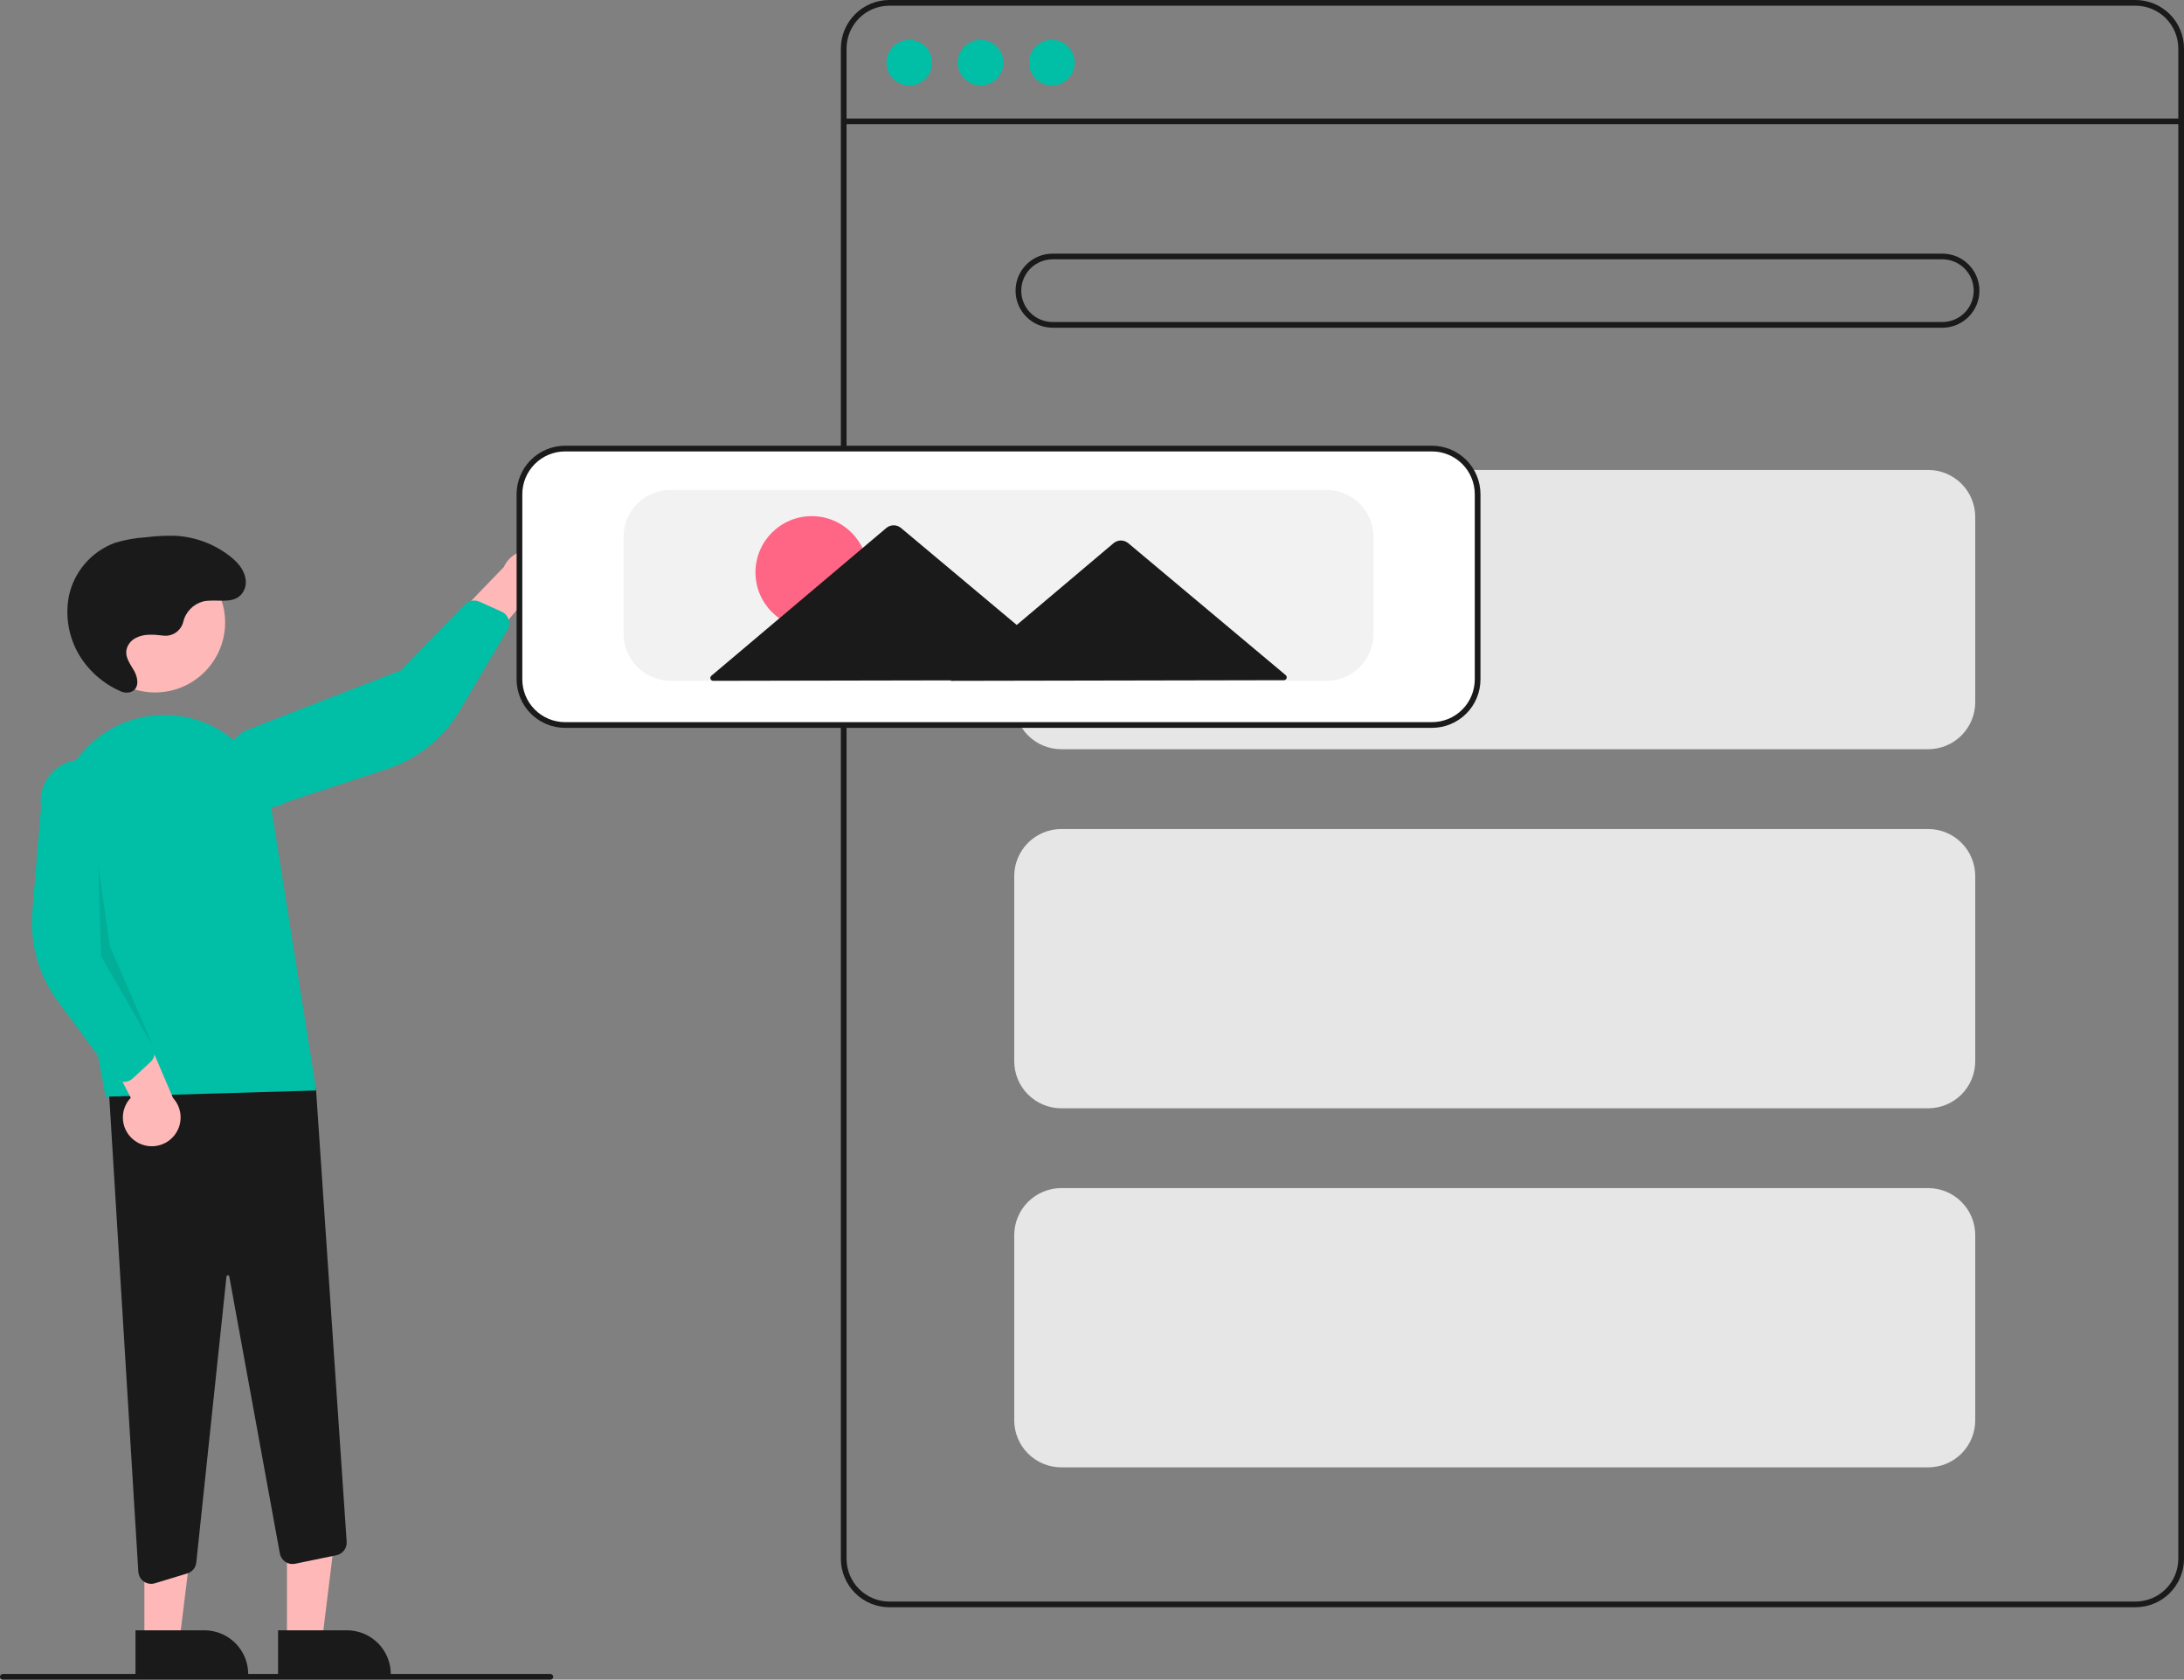 <svg width="420" height="323" viewBox="0 0 420 323" fill="none" xmlns="http://www.w3.org/2000/svg">
<rect x="0" y="0" width="420" height="323" fill="#808080" stroke="none"/>
<g clip-path="url(#clip0)">
<path d="M55.189 315.698H61.912L65.111 289.784L55.188 289.785L55.189 315.698Z" fill="#FFB8B8"/>
<path d="M53.475 313.505L66.715 313.505H66.716C67.824 313.505 68.921 313.723 69.945 314.147C70.968 314.57 71.899 315.191 72.682 315.974C73.466 316.757 74.087 317.687 74.511 318.71C74.935 319.733 75.153 320.829 75.153 321.937V322.211L53.475 322.211L53.475 313.505Z" fill="#1A1A1A"/>
<path d="M27.769 315.698H34.492L37.691 289.784L27.768 289.785L27.769 315.698Z" fill="#FFB8B8"/>
<path d="M26.055 313.505L39.295 313.505H39.296C40.404 313.505 41.501 313.723 42.525 314.147C43.548 314.57 44.479 315.191 45.262 315.974C46.046 316.757 46.667 317.687 47.091 318.71C47.515 319.733 47.734 320.829 47.734 321.937V322.211L26.055 322.211L26.055 313.505Z" fill="#1A1A1A"/>
<path d="M29.062 304.572C28.434 304.571 27.83 304.33 27.374 303.9C26.917 303.47 26.641 302.882 26.602 302.256L20.643 204.86L60.751 209.185L66.666 296.489C66.704 297.084 66.527 297.672 66.166 298.147C65.805 298.621 65.285 298.949 64.702 299.071L56.744 300.71C56.422 300.776 56.09 300.777 55.767 300.713C55.445 300.65 55.138 300.522 54.866 300.338C54.593 300.155 54.36 299.918 54.18 299.643C54 299.368 53.877 299.06 53.818 298.737L44.094 245.471C44.086 245.405 44.052 245.344 44 245.302C43.948 245.26 43.881 245.241 43.815 245.247C43.748 245.247 43.684 245.272 43.635 245.318C43.586 245.363 43.557 245.426 43.552 245.492L37.747 300.471C37.696 300.953 37.505 301.41 37.196 301.783C36.887 302.157 36.475 302.431 36.011 302.572L29.784 304.465C29.55 304.536 29.306 304.572 29.062 304.572Z" fill="#1A1A1A"/>
<path d="M29.823 133.157C37.262 133.157 43.292 127.131 43.292 119.698C43.292 112.264 37.262 106.238 29.823 106.238C22.384 106.238 16.354 112.264 16.354 119.698C16.354 127.131 22.384 133.157 29.823 133.157Z" fill="#FFB8B8"/>
<path d="M20.302 210.894L11.203 162.028C10.248 156.971 11.213 151.739 13.91 147.355C16.608 142.971 20.844 139.75 25.791 138.32C28.621 137.494 31.594 137.279 34.513 137.691C37.432 138.102 40.23 139.13 42.721 140.706C45.211 142.282 47.337 144.37 48.958 146.831C50.578 149.292 51.655 152.07 52.117 154.979L60.814 209.698L20.302 210.894Z" fill="#00BFA6"/>
<path d="M26.104 219.489C25.431 219.045 24.864 218.459 24.442 217.772C24.021 217.086 23.755 216.315 23.664 215.514C23.572 214.714 23.658 213.903 23.914 213.139C24.17 212.376 24.59 211.677 25.146 211.093L16.154 193.693L26.28 194.773L33.267 211.131C34.186 212.128 34.708 213.428 34.733 214.785C34.757 216.141 34.283 217.459 33.4 218.489C32.517 219.519 31.287 220.19 29.942 220.374C28.598 220.558 27.232 220.243 26.104 219.489L26.104 219.489Z" fill="#FFB8B8"/>
<path d="M23.603 208.037C23.258 208.004 22.923 207.9 22.621 207.729C22.32 207.559 22.057 207.327 21.851 207.049L11.128 192.564C7.462 187.611 5.72 181.497 6.227 175.358L7.895 155.13C7.752 154.096 7.816 153.044 8.081 152.034C8.345 151.024 8.807 150.076 9.439 149.245C10.07 148.414 10.86 147.715 11.762 147.188C12.664 146.662 13.661 146.318 14.696 146.177C15.731 146.036 16.784 146.1 17.794 146.366C18.804 146.632 19.752 147.094 20.583 147.726C21.415 148.358 22.113 149.147 22.639 150.049C23.165 150.951 23.508 151.948 23.648 152.982L22.673 185.161L29.549 201.447C29.745 201.914 29.792 202.431 29.685 202.926C29.578 203.421 29.321 203.872 28.95 204.217L25.509 207.393C25.14 207.734 24.676 207.954 24.179 208.024C23.988 208.051 23.795 208.055 23.603 208.037Z" fill="#00BFA6"/>
<path d="M107.388 112.365C107.241 113.157 106.922 113.907 106.454 114.563C105.985 115.219 105.379 115.764 104.677 116.16C103.975 116.556 103.194 116.793 102.391 116.856C101.587 116.918 100.779 116.803 100.025 116.52L87.496 131.578L84.543 121.839L96.893 109.032C97.454 107.797 98.448 106.81 99.688 106.259C100.928 105.707 102.328 105.63 103.622 106.04C104.915 106.451 106.013 107.322 106.707 108.487C107.401 109.653 107.643 111.033 107.388 112.365Z" fill="#FFB8B8"/>
<path d="M97.811 119.131C97.915 119.461 97.949 119.81 97.91 120.154C97.871 120.498 97.759 120.831 97.583 121.129L88.416 136.643C85.282 141.948 80.326 145.935 74.471 147.862L55.18 154.214C54.283 154.749 53.288 155.101 52.255 155.252C51.22 155.402 50.167 155.347 49.154 155.09C48.141 154.833 47.189 154.379 46.352 153.754C45.515 153.129 44.809 152.346 44.275 151.448C43.742 150.55 43.39 149.556 43.241 148.523C43.092 147.489 43.149 146.436 43.407 145.425C43.666 144.413 44.121 143.462 44.748 142.626C45.375 141.791 46.16 141.087 47.059 140.555L77.093 128.906L89.42 116.229C89.774 115.867 90.231 115.621 90.73 115.527C91.228 115.432 91.743 115.493 92.206 115.7L96.474 117.628C96.932 117.834 97.316 118.176 97.574 118.606C97.674 118.771 97.753 118.947 97.811 119.131Z" fill="#00BFA6"/>
<path opacity="0.1" d="M18.896 166.369L19.445 183.905L29.547 201.448L21.111 181.898L18.896 166.369Z" fill="#1A1A1A"/>
<path d="M31.365 122.227C32.211 122.337 33.068 122.137 33.777 121.663C34.486 121.189 34.999 120.474 35.221 119.651C35.434 118.703 35.902 117.831 36.573 117.129C37.245 116.427 38.095 115.921 39.033 115.665C41.503 115.1 44.523 116.263 46.334 114.392C46.721 113.965 47.002 113.452 47.152 112.895C47.302 112.339 47.318 111.754 47.198 111.19C46.864 109.373 45.563 107.999 44.147 106.901C41.167 104.6 37.56 103.253 33.801 103.037C31.855 102.981 29.907 103.078 27.976 103.327C25.954 103.454 23.955 103.819 22.018 104.415C19.813 105.246 17.852 106.62 16.319 108.41C14.785 110.199 13.727 112.346 13.243 114.651C12.801 116.964 12.869 119.346 13.442 121.63C14.016 123.914 15.082 126.045 16.565 127.875C18.34 130.084 20.63 131.826 23.234 132.949C23.854 133.241 24.565 133.277 25.211 133.049C26.833 132.405 26.568 130.397 25.829 129.058C25.037 127.625 23.82 126.238 24.456 124.494C24.775 123.685 25.387 123.027 26.171 122.649C27.783 121.828 29.587 122.022 31.32 122.222L31.365 122.227Z" fill="#1A1A1A"/>
<path d="M410.678 309.075H171.028C168.556 309.073 166.186 308.09 164.439 306.344C162.691 304.597 161.708 302.229 161.705 299.759V9.316C161.708 6.846 162.691 4.478 164.439 2.732C166.186 0.985 168.556 0.003 171.028 0H410.678C413.15 0.003 415.519 0.985 417.267 2.732C419.015 4.478 419.998 6.846 420.001 9.316V299.759C419.998 302.229 419.015 304.597 417.267 306.344C415.519 308.09 413.15 309.073 410.678 309.075ZM171.028 1.096C168.847 1.098 166.756 1.965 165.214 3.506C163.672 5.047 162.804 7.137 162.802 9.316V299.759C162.804 301.939 163.672 304.028 165.214 305.569C166.756 307.11 168.847 307.977 171.028 307.979H410.678C412.859 307.977 414.95 307.11 416.492 305.569C418.034 304.028 418.902 301.939 418.904 299.759V9.316C418.902 7.137 418.034 5.047 416.492 3.506C414.95 1.965 412.859 1.098 410.678 1.096H171.028Z" fill="#1A1A1A"/>
<path d="M419.453 22.792H162.254V23.888H419.453V22.792Z" fill="#1A1A1A"/>
<path d="M174.866 16.44C177.289 16.44 179.253 14.477 179.253 12.056C179.253 9.635 177.289 7.672 174.866 7.672C172.443 7.672 170.479 9.635 170.479 12.056C170.479 14.477 172.443 16.44 174.866 16.44Z" fill="#00BFA6"/>
<path d="M188.577 16.44C191 16.44 192.964 14.477 192.964 12.056C192.964 9.635 191 7.672 188.577 7.672C186.154 7.672 184.189 9.635 184.189 12.056C184.189 14.477 186.154 16.44 188.577 16.44Z" fill="#00BFA6"/>
<path d="M202.286 16.44C204.709 16.44 206.673 14.477 206.673 12.056C206.673 9.635 204.709 7.672 202.286 7.672C199.863 7.672 197.898 9.635 197.898 12.056C197.898 14.477 199.863 16.44 202.286 16.44Z" fill="#00BFA6"/>
<path d="M373.528 63.021H202.428C200.537 63.021 198.724 62.27 197.387 60.934C196.05 59.598 195.299 57.786 195.299 55.897C195.299 54.007 196.05 52.195 197.387 50.859C198.724 49.523 200.537 48.773 202.428 48.773H373.528C375.419 48.773 377.233 49.523 378.57 50.859C379.906 52.195 380.658 54.007 380.658 55.897C380.658 57.786 379.906 59.598 378.57 60.934C377.233 62.27 375.419 63.021 373.528 63.021ZM202.428 49.868C200.828 49.868 199.294 50.504 198.162 51.634C197.031 52.764 196.396 54.298 196.396 55.897C196.396 57.495 197.031 59.029 198.162 60.159C199.294 61.289 200.828 61.925 202.428 61.925H373.528C375.128 61.925 376.663 61.289 377.794 60.159C378.925 59.029 379.561 57.495 379.561 55.897C379.561 54.298 378.925 52.764 377.794 51.634C376.663 50.504 375.128 49.868 373.528 49.868H202.428Z" fill="#1A1A1A"/>
<path d="M370.807 144.076H204.094C201.695 144.073 199.395 143.119 197.698 141.424C196.002 139.729 195.048 137.431 195.045 135.034V99.413C195.048 97.016 196.002 94.718 197.698 93.022C199.395 91.327 201.695 90.374 204.094 90.371H370.807C373.206 90.374 375.506 91.327 377.202 93.022C378.898 94.718 379.853 97.016 379.855 99.413V135.034C379.853 137.431 378.898 139.729 377.202 141.424C375.506 143.119 373.206 144.073 370.807 144.076Z" fill="#E6E6E6"/>
<path d="M370.807 213.125H204.094C201.695 213.122 199.395 212.168 197.698 210.473C196.002 208.778 195.048 206.48 195.045 204.083V168.462C195.048 166.065 196.002 163.767 197.698 162.071C199.394 160.376 201.694 159.423 204.094 159.42H370.807C373.206 159.423 375.506 160.376 377.202 162.071C378.898 163.767 379.853 166.065 379.855 168.462V204.083C379.852 206.48 378.898 208.778 377.202 210.473C375.506 212.168 373.206 213.122 370.807 213.125Z" fill="#E6E6E6"/>
<path d="M370.807 282.173H204.094C201.695 282.171 199.395 281.217 197.698 279.522C196.002 277.827 195.048 275.529 195.045 273.131V237.511C195.048 235.114 196.002 232.815 197.698 231.12C199.395 229.425 201.695 228.472 204.094 228.469H370.807C373.206 228.472 375.506 229.425 377.202 231.12C378.898 232.815 379.852 235.114 379.855 237.511V273.131C379.852 275.529 378.898 277.827 377.202 279.522C375.506 281.217 373.206 282.171 370.807 282.173Z" fill="#E6E6E6"/>
<path d="M275.385 139.692H108.672C106.273 139.689 103.973 138.736 102.276 137.041C100.58 135.345 99.626 133.047 99.623 130.65V95.029C99.626 92.632 100.58 90.334 102.276 88.639C103.973 86.944 106.273 85.99 108.672 85.987H275.385C277.784 85.99 280.084 86.944 281.78 88.639C283.476 90.334 284.431 92.632 284.433 95.029V130.65C284.431 133.047 283.476 135.345 281.78 137.04C280.084 138.736 277.784 139.689 275.385 139.692Z" fill="white"/>
<path d="M275.384 139.966H108.67C106.199 139.964 103.829 138.981 102.081 137.235C100.334 135.488 99.35 133.12 99.348 130.65V95.03C99.35 92.56 100.334 90.192 102.081 88.446C103.829 86.699 106.199 85.717 108.67 85.714H275.384C277.855 85.717 280.225 86.699 281.973 88.446C283.721 90.192 284.704 92.56 284.706 95.03V130.65C284.704 133.12 283.721 135.488 281.973 137.235C280.225 138.981 277.855 139.964 275.384 139.966ZM108.67 86.81C106.49 86.812 104.399 87.679 102.857 89.22C101.314 90.761 100.447 92.851 100.444 95.03V130.65C100.447 132.83 101.314 134.919 102.857 136.46C104.399 138.001 106.49 138.868 108.67 138.87H275.384C277.565 138.868 279.655 138.001 281.198 136.46C282.74 134.919 283.607 132.83 283.61 130.65V95.03C283.607 92.851 282.74 90.761 281.198 89.22C279.655 87.679 277.565 86.812 275.384 86.81H108.67Z" fill="#1A1A1A"/>
<path d="M255.094 130.924H128.963C126.564 130.922 124.264 129.968 122.567 128.273C120.871 126.578 119.917 124.28 119.914 121.882V103.25C119.917 100.853 120.871 98.555 122.567 96.859C124.264 95.164 126.564 94.211 128.963 94.208H255.094C257.493 94.211 259.793 95.164 261.49 96.859C263.186 98.555 264.14 100.853 264.143 103.25V121.882C264.14 124.28 263.186 126.578 261.49 128.273C259.793 129.968 257.493 130.922 255.094 130.924Z" fill="#F2F2F2"/>
<path d="M156.104 120.882C162.081 120.882 166.925 116.04 166.925 110.068C166.925 104.096 162.081 99.255 156.104 99.255C150.128 99.255 145.283 104.096 145.283 110.068C145.283 116.04 150.128 120.882 156.104 120.882Z" fill="#FF6584"/>
<path d="M247.255 129.832L231.98 117.031L216.97 104.451C216.574 104.119 216.073 103.937 215.556 103.938C215.039 103.939 214.539 104.123 214.144 104.456L199.182 117.094L195.527 120.181L190.017 115.563L173.27 101.528C172.874 101.196 172.374 101.015 171.857 101.016C171.34 101.017 170.84 101.2 170.445 101.534L153.753 115.633L136.798 129.954C136.712 130.027 136.651 130.124 136.622 130.233C136.593 130.341 136.598 130.456 136.637 130.562C136.676 130.667 136.746 130.758 136.838 130.822C136.931 130.887 137.041 130.921 137.153 130.921L171.914 130.854L182.917 130.833L182.81 130.924L215.608 130.86L246.903 130.8C247.016 130.8 247.126 130.765 247.218 130.701C247.31 130.636 247.38 130.545 247.418 130.439C247.456 130.333 247.461 130.219 247.432 130.11C247.403 130.001 247.341 129.905 247.255 129.832Z" fill="#1A1A1A"/>
<path d="M105.841 323H0.548C0.403 323 0.263 322.943 0.161 322.84C0.058 322.737 0 322.598 0 322.452C0 322.307 0.058 322.168 0.161 322.065C0.263 321.962 0.403 321.904 0.548 321.904H105.841C105.986 321.904 106.126 321.962 106.229 322.065C106.332 322.168 106.389 322.307 106.389 322.452C106.389 322.598 106.332 322.737 106.229 322.84C106.126 322.943 105.986 323 105.841 323Z" fill="#1A1A1A"/>
</g>
<defs>
<clipPath id="clip0">
<rect width="420" height="323" fill="white"/>
</clipPath>
</defs>
</svg>
